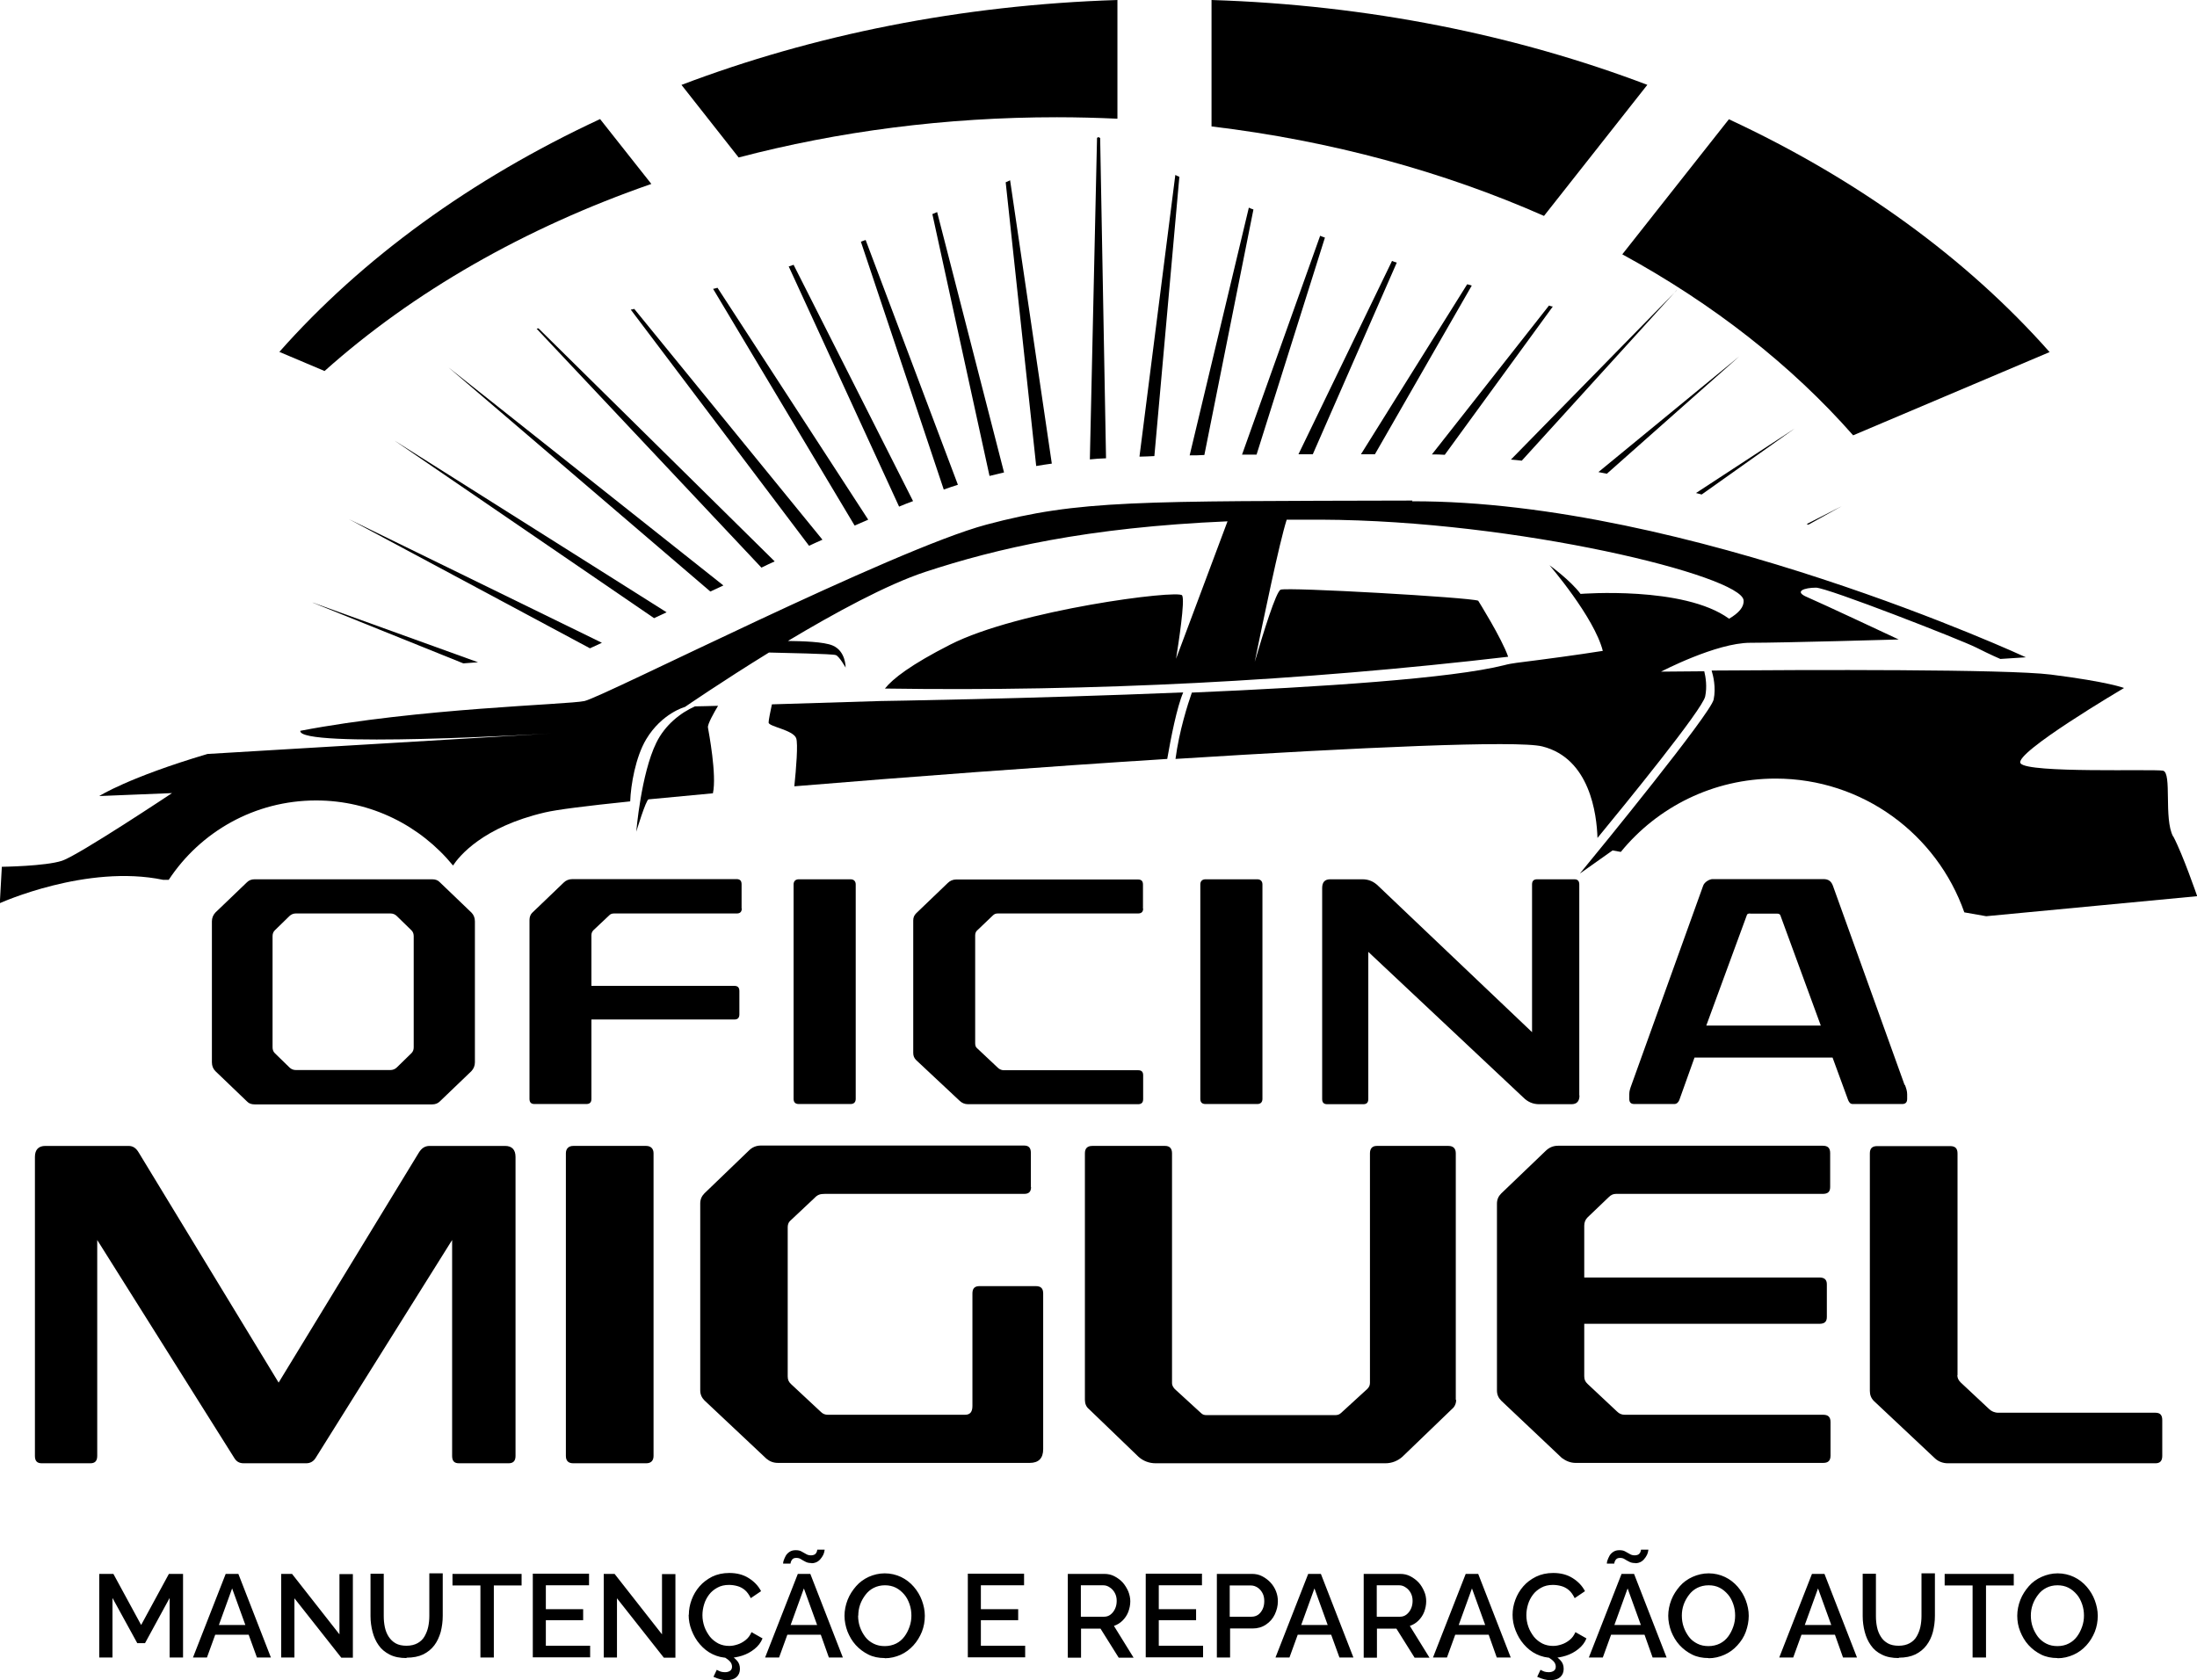 <svg xmlns="http://www.w3.org/2000/svg" id="Layer_2" data-name="Layer 2" viewBox="0 0 119.54 91.44"><g id="Layer_1-2" data-name="Layer 1"><g id="Layer_1-2" data-name="Layer 1-2"><g><path d="M9.23,90.2v-3.24l-1.34,2.46h-.42l-1.35-2.46v3.24h-.72v-4.55h.77l1.51,2.78,1.51-2.78h.77v4.55h-.73,0ZM12.29,85.65h.68l1.77,4.55h-.76l-.45-1.24h-1.82l-.45,1.24h-.76l1.78-4.55h0ZM13.35,88.43l-.72-1.99-.72,1.99h1.44ZM16.02,86.98v3.22h-.72v-4.55h.59l2.58,3.29v-3.28h.73v4.55h-.63s-2.54-3.22-2.54-3.22ZM22.12,90.23c-.36,0-.67-.06-.92-.19s-.45-.29-.6-.51c-.15-.21-.26-.46-.33-.73-.07-.27-.11-.56-.11-.85v-2.31h.72v2.31c0,.21.02.41.06.6.04.19.11.37.21.52s.22.27.38.36c.16.09.36.13.59.13s.44-.05.6-.14c.16-.09.29-.21.38-.37s.16-.33.2-.52c.04-.19.06-.39.06-.6v-2.31h.73v2.31c0,.31-.04.6-.11.88-.08.27-.19.52-.35.73-.16.21-.36.37-.6.49-.25.12-.55.18-.91.18h0ZM28.38,86.28h-1.51v3.92h-.73v-3.92h-1.52v-.63h3.76v.63ZM32.11,89.56v.63h-3.12v-4.55h3.06v.63h-2.35v1.3h2.03v.6h-2.03v1.39h2.4ZM33.57,86.98v3.22h-.72v-4.55h.59l2.58,3.29v-3.28h.73v4.55h-.63l-2.54-3.22ZM37.48,87.88c0-.28.05-.55.15-.82s.24-.51.43-.73c.19-.22.42-.39.69-.53.27-.13.58-.2.93-.2.41,0,.76.09,1.06.28.3.19.52.42.67.71l-.56.38c-.09-.18-.19-.33-.32-.44-.13-.11-.27-.18-.42-.22s-.3-.06-.45-.06c-.24,0-.45.05-.63.15s-.33.22-.45.38c-.12.16-.21.33-.27.53-.06.2-.09.39-.09.59,0,.22.04.43.11.63.07.2.18.38.3.54.13.16.29.28.46.37.18.09.38.13.59.13.15,0,.3-.03.45-.08.16-.05.3-.13.44-.24.14-.11.24-.25.32-.43l.6.34c-.09.23-.24.42-.44.58-.2.16-.42.28-.67.36s-.49.12-.73.12c-.32,0-.61-.07-.88-.2-.27-.13-.49-.31-.69-.54s-.34-.48-.45-.76c-.11-.28-.16-.56-.16-.85h0ZM39.58,91.44c-.12,0-.24-.02-.37-.05-.13-.03-.26-.08-.39-.14l.18-.38c.08.04.15.08.22.1.07.02.15.03.23.03.12,0,.21-.03.28-.08s.1-.13.1-.22-.03-.19-.1-.27c-.07-.08-.17-.16-.3-.24l.24-.17c.18.11.32.23.43.35.11.12.16.27.16.45s-.06.33-.18.44-.29.17-.51.17h0ZM43.41,85.65h.68l1.77,4.55h-.76l-.44-1.24h-1.82l-.45,1.24h-.76l1.78-4.55h0ZM44.16,85.06c-.13,0-.24-.02-.33-.07s-.18-.09-.25-.14-.16-.07-.25-.07-.16.02-.21.07c-.05.05-.07.1-.09.15-.01.05-.02.08-.02.09h-.4s0-.09.03-.17.06-.16.11-.25c.05-.09.12-.16.21-.22s.2-.09.33-.09.24.02.32.07c.09.05.17.09.25.14s.17.07.27.07.18-.03.23-.07c.05-.05.08-.1.09-.15s.02-.08.02-.09h.4s-.01.08-.03.16c-.02.08-.06.16-.12.25s-.13.17-.22.23-.21.1-.35.1h0ZM44.46,88.43l-.72-1.99-.72,1.99h1.44ZM48.14,90.23c-.33,0-.63-.06-.89-.19s-.49-.3-.69-.52-.34-.47-.45-.74c-.1-.27-.16-.56-.16-.85s.06-.59.17-.87.27-.52.46-.74.43-.39.69-.51c.27-.12.56-.19.87-.19s.62.07.89.2c.27.13.5.31.69.53s.34.47.44.74c.1.27.16.55.16.84,0,.3-.05.59-.16.87-.11.27-.26.52-.46.74-.2.22-.43.39-.69.51-.27.12-.56.19-.87.19h0ZM46.69,87.92c0,.21.03.42.1.62.07.2.17.38.29.54s.28.28.46.37c.18.09.38.13.6.13s.44-.05.62-.14.33-.22.45-.38.21-.34.28-.54.1-.4.1-.6c0-.21-.03-.42-.1-.62-.07-.2-.16-.38-.29-.53-.13-.15-.28-.28-.46-.37-.18-.09-.38-.13-.59-.13-.23,0-.43.05-.61.14-.18.09-.33.22-.45.38-.12.16-.22.33-.29.53-.07.2-.1.4-.1.6h0ZM55.78,89.56v.63h-3.12v-4.55h3.06v.63h-2.35v1.3h2.03v.6h-2.03v1.39h2.4ZM58.1,90.2v-4.55h1.98c.21,0,.39.04.56.13s.32.2.45.34c.12.14.22.3.3.48.07.18.11.36.11.54,0,.2-.04.39-.11.58-.07.18-.18.34-.31.47-.13.13-.29.23-.47.29l1.07,1.73h-.81l-.99-1.58h-1.06v1.58h-.72,0ZM58.82,87.98h1.26c.13,0,.25-.04.35-.12.1-.08.18-.18.24-.31.06-.13.09-.27.09-.43s-.03-.3-.1-.43-.16-.23-.27-.3c-.11-.08-.23-.12-.36-.12h-1.22v1.7h0ZM65.46,89.56v.63h-3.12v-4.55h3.06v.63h-2.35v1.3h2.03v.6h-2.03v1.39h2.4ZM66.21,90.2v-4.55h1.91c.21,0,.39.04.56.13s.32.2.45.34c.13.14.23.3.3.48s.1.36.1.54c0,.25-.06.49-.17.72s-.27.41-.48.55-.45.21-.72.21h-1.23v1.58h-.72ZM66.92,87.98h1.18c.14,0,.26-.04.36-.11s.18-.18.24-.3c.06-.13.09-.27.09-.44s-.03-.31-.1-.44c-.07-.13-.16-.23-.27-.3-.11-.07-.23-.11-.36-.11h-1.15v1.7h0ZM71.19,85.65h.68l1.77,4.55h-.76l-.45-1.24h-1.82l-.45,1.24h-.76l1.78-4.55h0ZM72.24,88.43l-.72-1.99-.72,1.99h1.44ZM74.2,90.2v-4.55h1.98c.21,0,.39.04.56.13s.32.2.45.34c.13.14.22.3.3.48s.11.36.11.54c0,.2-.04.39-.11.58-.07.18-.18.34-.31.47s-.29.23-.47.29l1.07,1.73h-.81l-.99-1.58h-1.06v1.58h-.72ZM74.92,87.98h1.26c.13,0,.25-.04.35-.12.1-.08.18-.18.24-.31s.09-.27.09-.43-.03-.3-.1-.43c-.07-.13-.16-.23-.27-.3-.11-.08-.23-.12-.36-.12h-1.22v1.7h0ZM79.75,85.65h.68l1.77,4.55h-.76l-.44-1.24h-1.82l-.45,1.24h-.76l1.78-4.55h0ZM80.81,88.43l-.72-1.99-.72,1.99h1.44ZM82.3,87.88c0-.28.05-.55.15-.82.1-.27.24-.51.43-.73.19-.22.42-.39.7-.53.27-.13.58-.2.93-.2.41,0,.76.09,1.06.28.3.19.52.42.67.71l-.56.38c-.09-.18-.19-.33-.32-.44-.13-.11-.27-.18-.42-.22-.15-.04-.3-.06-.45-.06-.24,0-.45.05-.63.15s-.33.22-.45.38-.21.33-.27.53c-.06.2-.09.39-.09.59,0,.22.04.43.11.63.07.2.18.38.3.54.13.16.29.28.46.37.18.09.38.13.59.13.15,0,.3-.03.45-.08.16-.05.3-.13.44-.24.14-.11.24-.25.32-.43l.6.34c-.09.23-.24.42-.44.58-.2.16-.42.28-.67.36s-.49.12-.73.12c-.32,0-.61-.07-.88-.2-.27-.13-.49-.31-.69-.54s-.34-.48-.45-.76c-.11-.28-.16-.56-.16-.85h0ZM84.4,91.44c-.12,0-.24-.02-.37-.05-.13-.03-.26-.08-.39-.14l.18-.38c.08.04.15.08.22.1.07.02.15.03.23.03.12,0,.21-.03.28-.08s.1-.13.1-.22-.03-.19-.1-.27c-.07-.08-.17-.16-.3-.24l.24-.17c.18.11.32.23.43.35.11.12.16.27.16.45s-.06.33-.18.44-.29.17-.51.17h0ZM88.23,85.65h.68l1.77,4.55h-.76l-.44-1.24h-1.82l-.45,1.24h-.76l1.78-4.55h0ZM88.98,85.06c-.13,0-.24-.02-.33-.07s-.18-.09-.25-.14c-.07-.05-.16-.07-.25-.07s-.16.02-.21.07c-.05.05-.07.1-.09.15-.01.05-.02.08-.02.09h-.4s0-.09.03-.17.06-.16.11-.25c.05-.09.12-.16.21-.22s.2-.09.33-.09.24.02.32.07c.09.05.17.09.25.14s.17.07.27.07.18-.03.23-.07c.05-.05.08-.1.09-.15s.02-.08.02-.09h.4s-.01.08-.03.16c-.02.08-.06.16-.12.25s-.13.17-.22.23-.21.1-.35.1h0ZM89.28,88.43l-.72-1.99-.72,1.99h1.44ZM92.96,90.23c-.33,0-.63-.06-.89-.19s-.49-.3-.69-.52-.34-.47-.45-.74c-.1-.27-.16-.56-.16-.85s.06-.59.17-.87.27-.52.46-.74.43-.39.7-.51c.27-.12.56-.19.87-.19s.62.07.89.2c.27.13.5.31.69.53s.34.47.44.74.16.55.16.84c0,.3-.06.59-.16.87s-.26.52-.46.74c-.2.22-.43.39-.7.51-.27.12-.56.19-.87.19h0ZM91.51,87.92c0,.21.03.42.1.62.07.2.17.38.29.54s.28.28.46.37c.18.09.38.13.6.13s.44-.05.62-.14c.18-.09.33-.22.45-.38s.21-.34.28-.54.1-.4.1-.6c0-.21-.03-.42-.1-.62-.07-.2-.16-.38-.29-.53-.13-.15-.28-.28-.46-.37s-.37-.13-.59-.13c-.23,0-.44.05-.62.14-.18.09-.33.22-.45.38-.12.16-.22.33-.29.53-.07.2-.1.4-.1.6h0ZM98.59,85.65h.68l1.77,4.55h-.76l-.44-1.24h-1.82l-.45,1.24h-.76l1.78-4.55h0ZM99.64,88.43l-.72-1.99-.72,1.99h1.44ZM103.31,90.23c-.36,0-.67-.06-.92-.19-.25-.12-.45-.29-.6-.51-.15-.21-.26-.46-.33-.73-.07-.27-.11-.56-.11-.85v-2.31h.72v2.31c0,.21.02.41.06.6s.11.37.21.52c.09.15.22.27.38.36.16.09.36.13.59.13s.44-.05.6-.14.29-.21.38-.37c.09-.16.16-.33.2-.52.04-.19.06-.39.06-.6v-2.31h.73v2.31c0,.31-.04.6-.11.88-.07.27-.19.52-.35.73-.16.21-.36.37-.6.49-.25.12-.55.18-.9.18h0ZM109.57,86.28h-1.51v3.92h-.73v-3.92h-1.52v-.63h3.76v.63ZM111.95,90.23c-.33,0-.63-.06-.89-.19s-.49-.3-.69-.52-.34-.47-.45-.74-.16-.56-.16-.85.06-.59.17-.87.27-.52.46-.74.43-.39.7-.51.56-.19.87-.19.62.07.89.2c.27.13.5.31.69.53s.34.47.44.74c.1.27.16.55.16.84,0,.3-.05.59-.16.87-.11.27-.26.52-.46.74-.2.22-.43.39-.7.51-.27.12-.56.19-.87.19h0ZM110.5,87.92c0,.21.03.42.1.62.07.2.17.38.29.54.13.16.28.28.46.37.18.09.38.13.6.13s.44-.05.61-.14c.18-.09.33-.22.45-.38s.21-.34.28-.54.1-.4.1-.6c0-.21-.03-.42-.1-.62-.07-.2-.16-.38-.29-.53-.13-.15-.28-.28-.46-.37-.18-.09-.38-.13-.59-.13-.23,0-.44.05-.61.14-.18.09-.33.22-.45.38-.12.16-.22.33-.29.53-.07.2-.1.4-.1.6h0Z"></path><path d="M25.65,49.66c.12.12.19.28.19.48v7.67c0,.19-.07.35-.19.48l-1.72,1.65c-.11.11-.25.16-.42.16h-9.65c-.18,0-.32-.05-.42-.16l-1.72-1.65c-.12-.12-.19-.28-.19-.48v-7.67c0-.19.07-.35.19-.48l1.72-1.65c.11-.11.25-.16.42-.16h9.65c.18,0,.32.05.42.16l1.72,1.65ZM21.59,49.85c-.09-.09-.21-.14-.34-.14h-5.16c-.12,0-.25.05-.34.14l-.8.78c-.09.09-.12.2-.12.32v6.04c0,.12.03.23.12.32l.8.78c.09.09.21.14.34.14h5.16c.12,0,.25-.05.34-.14l.8-.78c.09-.09.12-.2.12-.32v-6.04c0-.12-.03-.23-.12-.32l-.8-.78ZM40.36,49.44c0,.18-.09.27-.27.27h-6.68c-.11,0-.2.03-.27.11l-.85.8c-.07.07-.11.16-.11.27v2.76h7.78c.18,0,.27.09.27.28v1.27c0,.19-.09.28-.27.28h-7.78v4.32c0,.19-.09.28-.28.28h-2.82c-.18,0-.27-.09-.27-.28v-9.73c0-.16.05-.3.14-.39l1.72-1.65c.12-.12.28-.19.48-.19h8.93c.18,0,.27.09.27.28v1.31h0ZM46.56,59.8c0,.19-.11.28-.28.28h-2.82c-.18,0-.28-.09-.28-.28v-11.67c0-.18.11-.28.28-.28h2.82c.18,0,.28.11.28.28v11.67ZM62.2,49.44c0,.18-.09.27-.28.27h-7.63c-.11,0-.19.03-.27.11l-.87.83c-.05.05-.09.14-.09.25v5.86c0,.11.02.21.09.27l1.17,1.1c.09.07.18.11.3.11h7.3c.2,0,.28.09.28.28v1.29c0,.19-.09.28-.28.28h-9.25c-.18,0-.34-.07-.46-.19l-2.36-2.21c-.11-.11-.16-.23-.16-.39v-7.21c0-.16.05-.28.16-.39l1.72-1.65c.12-.12.28-.19.46-.19h9.88c.2,0,.28.09.28.28v1.31h0ZM68.69,59.8c0,.19-.11.28-.28.28h-2.82c-.18,0-.28-.09-.28-.28v-11.67c0-.18.11-.28.28-.28h2.82c.18,0,.28.11.28.28v11.67ZM85.94,59.61c0,.32-.14.48-.44.48h-1.75c-.34,0-.62-.12-.87-.37l-8.43-7.92v8.01c0,.19-.09.28-.27.28h-1.97c-.18,0-.27-.09-.27-.28v-11.48c0-.32.14-.48.44-.48h1.75c.34,0,.62.12.87.37l8.36,7.95v-8.04c0-.19.09-.28.28-.28h2.02c.18,0,.27.09.27.28v11.48h0ZM103.65,59.04c.07.19.12.34.12.51v.25c0,.19-.09.28-.27.28h-2.69c-.12,0-.19-.07-.25-.21l-.85-2.32h-7.51l-.83,2.32c-.05.12-.14.21-.27.21h-2.18c-.18,0-.27-.09-.27-.28v-.25c0-.18.05-.32.12-.51l3.9-10.84c.07-.21.36-.36.51-.36h6.04c.27,0,.42.12.51.36l3.9,10.84h0ZM95.23,49.71c-.11,0-.18.03-.19.11l-2.2,5.99h6.23l-2.2-6c-.02-.05-.07-.09-.16-.09h-1.49,0Z"></path><path d="M28.05,79.23c0,.27-.12.4-.38.4h-2.7c-.25,0-.37-.12-.37-.4v-11.75l-7.42,11.85c-.12.2-.3.3-.52.3h-3.4c-.25,0-.4-.1-.52-.3l-7.45-11.85v11.75c0,.27-.12.4-.37.4h-2.65c-.25,0-.37-.12-.37-.4v-16.27c0-.4.2-.6.57-.6h4.52c.25,0,.42.12.57.38l7.6,12.5,7.62-12.5c.15-.25.33-.38.6-.38h4.1c.37,0,.57.2.57.6v16.27h0ZM35.56,79.23c0,.27-.15.4-.4.4h-3.97c-.25,0-.4-.12-.4-.4v-16.47c0-.25.15-.4.4-.4h3.97c.25,0,.4.15.4.4v16.47ZM56.1,64.6c0,.25-.12.37-.37.37h-10.85c-.27,0-.4.05-.57.23l-1.33,1.25c-.08.08-.12.2-.12.33v8.12c0,.18.05.3.18.42l1.63,1.52c.1.1.22.15.37.15h7.47c.27,0,.4-.15.4-.48v-6.12c0-.27.12-.4.38-.4h3.07c.27,0,.4.12.4.4v8.47c0,.5-.25.75-.73.75h-13.7c-.25,0-.45-.08-.63-.23l-3.37-3.17c-.15-.15-.23-.33-.23-.55v-10.17c0-.22.08-.4.23-.55l2.42-2.33c.18-.18.4-.27.65-.27h14.32c.25,0,.37.12.37.4v1.85h0ZM79.23,76.18c0,.2-.08.38-.23.5l-2.7,2.6c-.25.22-.57.35-.92.35h-12.5c-.35,0-.67-.12-.93-.35l-2.7-2.6c-.15-.12-.22-.3-.22-.5v-13.42c0-.25.12-.4.4-.4h3.97c.25,0,.37.15.37.4v12.5c0,.15.08.25.15.33l1.42,1.3c.1.1.18.12.33.12h6.97c.15,0,.23-.03.33-.12l1.42-1.3c.08-.08.15-.18.15-.33v-12.5c0-.25.12-.4.37-.4h3.9c.27,0,.4.15.4.4v13.42h0ZM99.58,64.6c0,.25-.12.37-.4.37h-11.25c-.15,0-.27.05-.4.18l-1.15,1.1c-.12.12-.18.27-.18.45v2.82h12.8c.27,0,.4.12.4.37v1.78c0,.25-.12.37-.4.37h-12.8v2.85c0,.18.05.3.18.42l1.6,1.5c.12.12.25.18.42.18h10.8c.27,0,.4.12.4.4v1.82c0,.27-.12.4-.4.4h-13.47c-.27,0-.52-.1-.75-.27l-3.3-3.12c-.15-.15-.23-.33-.23-.55v-10.17c0-.22.08-.4.23-.55l2.4-2.3c.2-.2.42-.3.7-.3h14.4c.27,0,.4.12.4.4v1.85h0ZM106.5,74.83c0,.15.05.27.18.4l1.55,1.45c.12.12.3.2.5.2h8.55c.25,0,.37.12.37.4v1.95c0,.27-.12.4-.37.4h-11.3c-.27,0-.52-.1-.7-.27l-3.32-3.12c-.15-.15-.22-.33-.22-.55v-12.92c0-.27.12-.4.4-.4h3.97c.27,0,.4.12.4.4v12.07h0Z"></path><g><path d="M37.81,38.44c-.8.36-1.63,1.02-2.1,1.98-.83,1.69-1.09,4.84-1.09,4.84,0,0,.53-1.75.67-1.76,1.06-.1,2.23-.21,3.5-.33.22-.99-.23-3.34-.27-3.58-.03-.18.34-.83.55-1.18-.53.01-.96.03-1.26.03h0Z"></path><path d="M63.51,41.3c.2-1.16.53-2.83.87-3.62-8.43.35-16.5.47-16.5.47-2.21.07-4.22.13-5.88.18-.08.37-.18.86-.18.99,0,.22,1.33.4,1.5.85.11.29,0,1.67-.1,2.62,6.15-.51,13.51-1.06,20.29-1.49Z"></path><path d="M118.24,45.52c-.52-.97-.05-3.47-.55-3.58-.5-.1-7.35.15-7.75-.4-.4-.55,5.63-4.1,5.63-4.1,0,0-.82-.33-3.98-.73-2.39-.3-13.3-.26-18.46-.22.08.26.25.92.11,1.58-.16.76-6.22,8.19-7.28,9.47l1.78-1.26.45.08c1.99-2.44,5.03-3.99,8.42-3.99,4.75,0,8.78,3.04,10.27,7.28l1.19.21,11.48-1.09s-.78-2.27-1.3-3.25h0Z"></path><path d="M76.85,27.24c-15,.04-18.12-.04-23.18,1.31s-20.85,9.38-21.87,9.6c-.91.2-9,.38-15.46,1.62-.14.96,13.25.17,13.72.14l-18.77,1.12c-4.32,1.28-5.89,2.29-5.89,2.29l3.96-.16s-5.08,3.38-5.98,3.68-3.28.33-3.28.33l-.11,1.98s4.73-2.14,8.89-1.27h.3c1.72-2.61,4.67-4.32,8.02-4.32,3,0,5.68,1.38,7.45,3.54.33-.5,1.61-2.1,5.01-2.89.64-.15,2.21-.35,4.63-.6.03-.89.29-2.41.87-3.38.85-1.42,2.11-1.76,2.11-1.76,0,0,1.99-1.37,4.57-2.96.78.02,3.48.07,3.64.14.19.07.53.68.53.68,0,0,.02-.89-.7-1.2-.48-.21-1.68-.24-2.44-.25,2.52-1.51,5.38-3.07,7.48-3.76,3.86-1.27,8.78-2.42,16.44-2.75l-2.8,7.48c.13-.82.5-3.19.33-3.45-.21-.32-8.91.79-12.62,2.68-2.14,1.09-3.12,1.85-3.55,2.39,11.3.17,22.6-.41,33.91-1.73-.35-1.01-1.63-3.05-1.63-3.05-.45-.18-10.38-.75-10.75-.6-.25.1-.94,2.34-1.41,3.93.48-2.34,1.34-6.49,1.74-7.74.61,0,1.23,0,1.87,0,10.69.04,22.89,3.06,22.99,4.39.03.36-.26.69-.79,1-2.46-1.8-8.08-1.35-8.08-1.35-.56-.75-1.69-1.56-1.69-1.56,0,0,2.43,2.82,2.9,4.66-1.45.23-3.03.44-4.69.65-.23.03-.46.07-.68.13-2.85.72-9.99,1.19-16.99,1.49-.22.62-.69,2.09-.89,3.61,10-.63,18.61-1.02,19.96-.68,2.59.65,2.96,3.69,3,4.98,1.49-1.81,5.72-7,5.86-7.7.11-.52.03-1.05-.05-1.37-1.44.01-2.35.02-2.35.02,0,0,3-1.57,4.85-1.57s8.08-.18,8.08-.18c0,0-4.2-1.97-4.97-2.3-.77-.32-.15-.52.47-.52s7.91,2.85,8.72,3.26c.81.41,1.31.62,1.31.62l1.39-.09s-18.4-8.53-33.4-8.49h0Z"></path></g><g><path d="M71.83,12.83l-4.25,11.91c.26,0,.53,0,.79,0l3.72-11.81c-.09-.03-.17-.06-.26-.1Z"></path><path d="M67.95,11.3l-3.22,13.48c.26,0,.53,0,.8-.02l2.67-13.36c-.09-.03-.17-.06-.25-.1h0Z"></path><path d="M54.72,9.92l1.66,15.44c.28-.05.56-.09.85-.13l-2.27-15.42c-.08.04-.16.08-.24.11Z"></path><path d="M62.01,24.85c.26,0,.53-.02.8-.03l1.36-15.2c-.08-.03-.15-.06-.22-.1l-1.95,15.32Z"></path><path d="M59.77,7.46s-.06.03-.08.04l-.39,17.5c.28-.03.58-.05.88-.06l-.32-17.43s-.06-.03-.09-.05h0Z"></path><path d="M75.74,14.2l-5.09,10.52c.25,0,.52,0,.78,0l4.57-10.43c-.09-.03-.18-.05-.26-.09Z"></path><path d="M92.59,26.91l5.06-3.59-5.37,3.51c.1.03.21.05.31.08Z"></path><path d="M86.97,25.69c.15.03.31.06.46.09l7.21-6.39-7.67,6.3Z"></path><path d="M98.3,28.52s.07.02.1.03l1.8-1-1.9.97h0Z"></path><path d="M79.83,15.47l-5.78,9.25h.76s5.27-9.18,5.27-9.18c-.08-.03-.17-.05-.25-.07Z"></path><path d="M84.28,16.63l-6.37,8.1c.23,0,.47,0,.7.02l5.88-8.07c-.07,0-.14-.03-.2-.05h0Z"></path><path d="M34.32,16.85l9.7,12.85c.25-.11.49-.23.73-.33l-10.24-12.56c-.06.02-.13.03-.19.04h0Z"></path><path d="M17.02,32.8l8.19,3.3c.27-.02.54-.04.8-.06l-9-3.25h0s0,0,0,0Z"></path><path d="M32.1,35.28c.2-.09.42-.19.65-.3l-13.77-6.73,13.12,7.03Z"></path><path d="M35.59,33.64s.03-.01.04-.02c.21-.1.43-.2.64-.3l-14.8-9.34,14.12,9.66h0Z"></path><path d="M29.2,17.89l12.23,13c.24-.12.48-.23.72-.34l-12.85-12.68s-.06,0-.1.02h0Z"></path><path d="M42.91,14.49l6.01,13.08c.26-.11.51-.21.76-.3l-6.5-12.86c-.09.03-.17.06-.26.09h0Z"></path><path d="M46.84,13.15l4.51,13.49c.27-.1.53-.18.77-.26l-5.02-13.32c-.09.03-.18.06-.27.1h0Z"></path><path d="M38.8,15.72l7.7,12.88c.25-.11.5-.22.74-.32l-8.2-12.62c-.08.02-.16.05-.24.06Z"></path><path d="M38.65,32.19c.24-.11.47-.22.71-.33l-14.95-11.86,14.24,12.19h0Z"></path><path d="M50.73,11.65l3.11,14.25c.27-.06.53-.13.79-.19l-3.64-14.17c-.09.04-.17.08-.26.11h0Z"></path><path d="M91.23,15.8l-1.87,1.91-7.15,7.3c.2.02.39.03.59.06l6.67-7.34,1.75-1.93h0Z"></path></g><g><path d="M35.44,10.01c-6.91,2.4-12.98,5.89-17.78,10.18l-2.46-1.04c4.5-5.09,10.46-9.42,17.45-12.67l2.79,3.53h0Z"></path><path d="M60.8,0v6.46c-1.09-.05-2.18-.08-3.29-.08-6.08,0-11.91.77-17.32,2.19l-3.11-3.95C44.24,1.9,52.28.27,60.8,0Z"></path><path d="M89.63,4.62l-5.62,7.13c-5.46-2.41-11.57-4.09-18.09-4.87V0c8.52.27,16.56,1.9,23.72,4.62h0Z"></path><path d="M111.52,19.16l-10.69,4.53c-3.35-3.81-7.61-7.15-12.56-9.85l5.8-7.35c6.99,3.25,12.95,7.58,17.45,12.67h0Z"></path></g></g></g></g></svg>